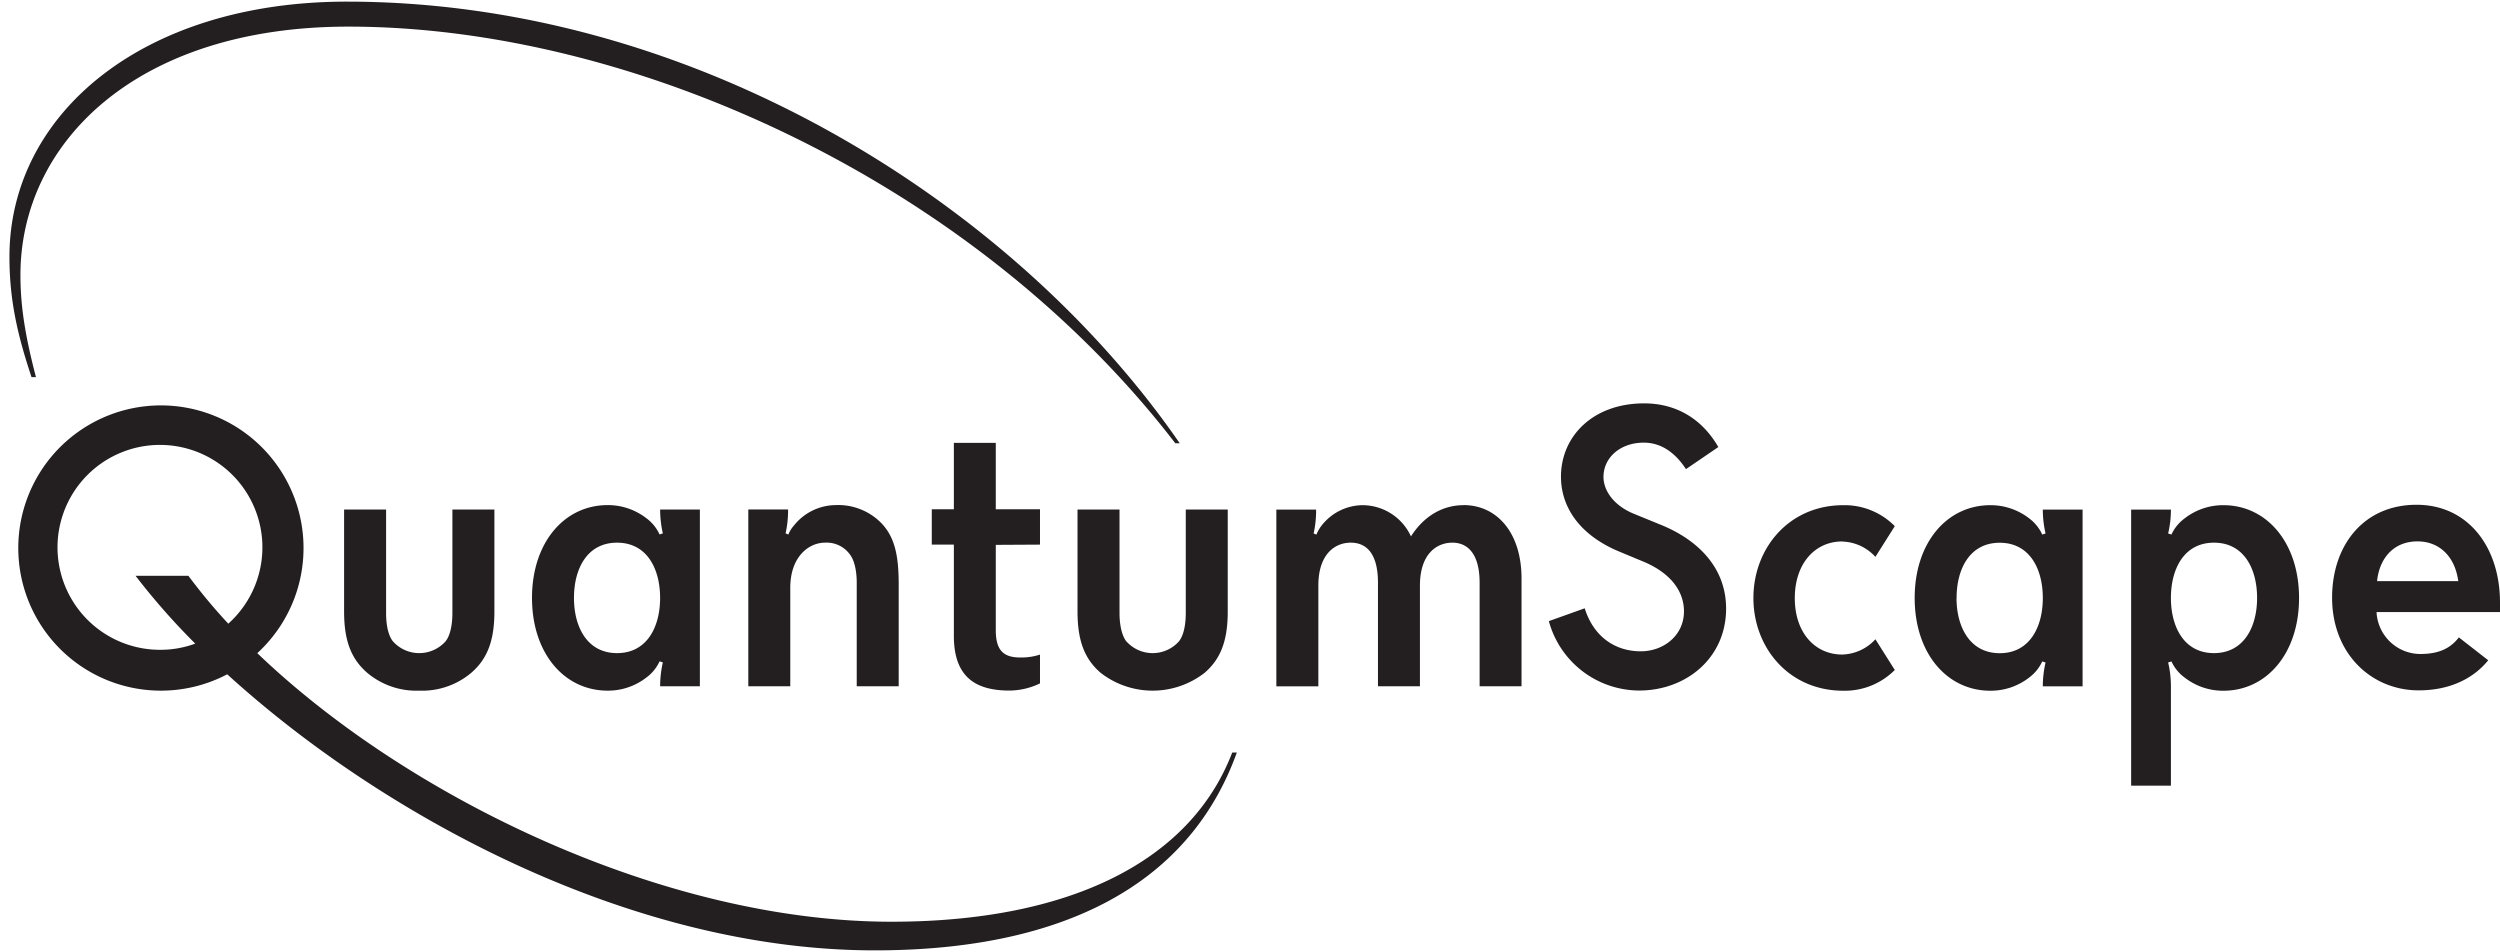 <svg height="952" width="2500" xmlns="http://www.w3.org/2000/svg" viewBox="-1.593 0 421.614 160"><path d="M56.906 0C22.4 0 0 18.999 0 43.031c0 7.204 1.31 13.042 3.724 20.301h.75C2.701 56.55 1.854 51.51 1.854 46.104c0-22.19 19.44-41.89 55.303-41.89 48.085 0 105.58 26.217 139.46 70.263h.743C169.408 34 115.506 0 56.906 0zm149.31 126.636c-7.077 18.474-27.637 28.534-57.473 28.534-38.27 0-81.512-20.903-106.944-45.293a24.053 24.053 0 1 0-5.068 3.564C62.268 136.717 104.179 160 145.936 160c30.592 0 52.769-10.326 61.057-33.364zM25.523 109.31a17.277 17.277 0 1 1 11.383-4.403 95.156 95.156 0 0 1-6.727-8.078h-8.912a115.33 115.33 0 0 0 10.067 11.438 16.864 16.864 0 0 1-5.81 1.043zm162.85-1.4c-.7-.896-1.163-2.583-1.163-4.802V85.656h-7.084v17.193c0 5.005 1.225 8.023 3.885 10.333a14.288 14.288 0 0 0 17.564 0c2.66-2.31 3.885-5.328 3.885-10.333V85.656h-7.077v17.438c0 2.22-.434 3.906-1.162 4.802a5.943 5.943 0 0 1-8.849 0zm56.842-22.989c-3.423 0-6.615 1.75-8.855 5.265a9.016 9.016 0 0 0-8.275-5.265 8.87 8.87 0 0 0-6.58 3.171 6.405 6.405 0 0 0-1.092 1.793l-.469-.19a17.92 17.92 0 0 0 .42-4.032h-6.706v29.808h7.084V98.48c0-5.313 2.8-7.238 5.46-7.238s4.593 1.84 4.593 6.769v17.445h7.077V98.48c0-5.313 2.8-7.238 5.474-7.238 2.548 0 4.592 1.84 4.592 6.769v17.445h7.07v-18.16c0-7.665-4.087-12.39-9.793-12.39zM64.683 107.896c-.735-.896-1.162-2.583-1.162-4.802V85.656h-7.084v17.193c0 5.005 1.232 8.023 3.892 10.333a12.846 12.846 0 0 0 8.785 3.017 12.839 12.839 0 0 0 8.779-3.017c2.66-2.31 3.892-5.328 3.892-10.333V85.656h-7.084v17.438c0 2.22-.434 3.906-1.162 4.802a5.95 5.95 0 0 1-8.856 0zm67.624-19.552a5.124 5.124 0 0 0-.945 1.527l-.47-.19a17.92 17.92 0 0 0 .42-4.032h-6.706v29.808h7.078V98.852c0-5.313 3.192-7.61 5.845-7.61a4.837 4.837 0 0 1 4.2 1.975c.7.889 1.162 2.583 1.162 4.795v17.445h7.077V98.264c0-5.005-.7-8.345-3.409-10.78a10.207 10.207 0 0 0-7.252-2.577 9.1 9.1 0 0 0-7 3.437zM275.695 67.75c-8.702 0-14.036 5.6-14.036 12.356 0 5.194 3.192 9.8 9.584 12.538l4.508 1.876c4.473 1.932 6.65 4.956 6.65 8.31 0 4.073-3.444 6.733-7.28 6.733-4.55 0-8.037-2.68-9.458-7.252l-6.048 2.163a15.849 15.849 0 0 0 15.233 11.705c7.938 0 14.658-5.502 14.658-13.812 0-6.874-4.683-11.55-10.948-14.113l-4.655-1.904c-3.388-1.4-5.076-3.92-5.076-6.202 0-3.213 2.8-5.775 6.798-5.775 2.856 0 5.25 1.61 7.112 4.466l5.46-3.724c-2.82-4.887-7.259-7.365-12.502-7.365zm144.326 33.602c0-9.387-5.404-16.5-14.07-16.5-8.961 0-14.246 6.868-14.246 15.667 0 9.458 6.629 15.632 14.61 15.632 5.684 0 9.527-2.345 11.718-5.075l-4.95-3.858c-1.448 1.883-3.416 2.8-6.517 2.8a7.42 7.42 0 0 1-7.364-7.07h20.819zm-20.728-3.62c.357-3.688 2.653-6.705 6.811-6.705 3.633 0 6.3 2.457 6.882 6.706zm-225.495-6.16v-5.964h-7.456v-11.2h-7.07v11.2h-3.724v5.965h3.724v15.4c0 7.078 3.83 9.213 9.394 9.213a12.069 12.069 0 0 0 5.132-1.211v-4.858a10.01 10.01 0 0 1-3.325.49c-2.745 0-4.13-1.12-4.13-4.565V91.614zm-78.593 8.989c0-4.9 2.205-9.317 7.266-9.317s7.26 4.43 7.26 9.317c0 4.886-2.206 9.31-7.26 9.31s-7.266-4.43-7.266-9.31zm21.232-14.91h-6.7a18.25 18.25 0 0 0 .456 4.031l-.554.176a7 7 0 0 0-2.226-2.738 10.585 10.585 0 0 0-6.531-2.212c-7.294 0-12.755 6.3-12.755 15.653 0 9.353 5.46 15.639 12.755 15.639a10.543 10.543 0 0 0 6.531-2.212 6.951 6.951 0 0 0 2.226-2.73l.554.175a18.2 18.2 0 0 0-.456 4.025h6.7zm255.352 24.22c-5.062 0-7.267-4.43-7.267-9.31 0-4.88 2.205-9.317 7.267-9.317s7.266 4.43 7.266 9.317c0 4.886-2.226 9.31-7.28 9.31zm-7.267 5.6a17.36 17.36 0 0 0-.469-4.024l.56-.175a7 7 0 0 0 2.233 2.73 10.543 10.543 0 0 0 6.532 2.212c7.287 0 12.754-6.3 12.754-15.639 0-9.338-5.467-15.653-12.754-15.653a10.55 10.55 0 0 0-6.532 2.22 7 7 0 0 0-2.233 2.73l-.56-.176a17.403 17.403 0 0 0 .47-4.025h-6.707v46.553h6.706zm-55.436-24.416a7.854 7.854 0 0 1 5.6 2.583l3.27-5.18a11.9 11.9 0 0 0-8.674-3.536c-9.233 0-15.17 7.316-15.17 15.653s5.937 15.639 15.17 15.639a11.9 11.9 0 0 0 8.674-3.5l-3.27-5.18a7.847 7.847 0 0 1-5.6 2.576c-4.557 0-7.994-3.648-7.994-9.507 0-5.86 3.423-9.562 7.98-9.562zm19.293 9.52c0-4.9 2.213-9.317 7.274-9.317s7.266 4.43 7.266 9.317-2.212 9.31-7.266 9.31-7.288-4.445-7.288-9.324zm21.246-14.91h-6.706a17.823 17.823 0 0 0 .462 4.031l-.56.175a7.077 7.077 0 0 0-2.219-2.737 10.613 10.613 0 0 0-6.531-2.212c-7.309 0-12.762 6.3-12.762 15.653 0 9.352 5.46 15.639 12.762 15.639a10.57 10.57 0 0 0 6.531-2.212 7.056 7.056 0 0 0 2.22-2.73l.56.175a17.76 17.76 0 0 0-.463 4.025h6.706V85.649z" fill="#231f20" stroke-width=".7"/></svg>
